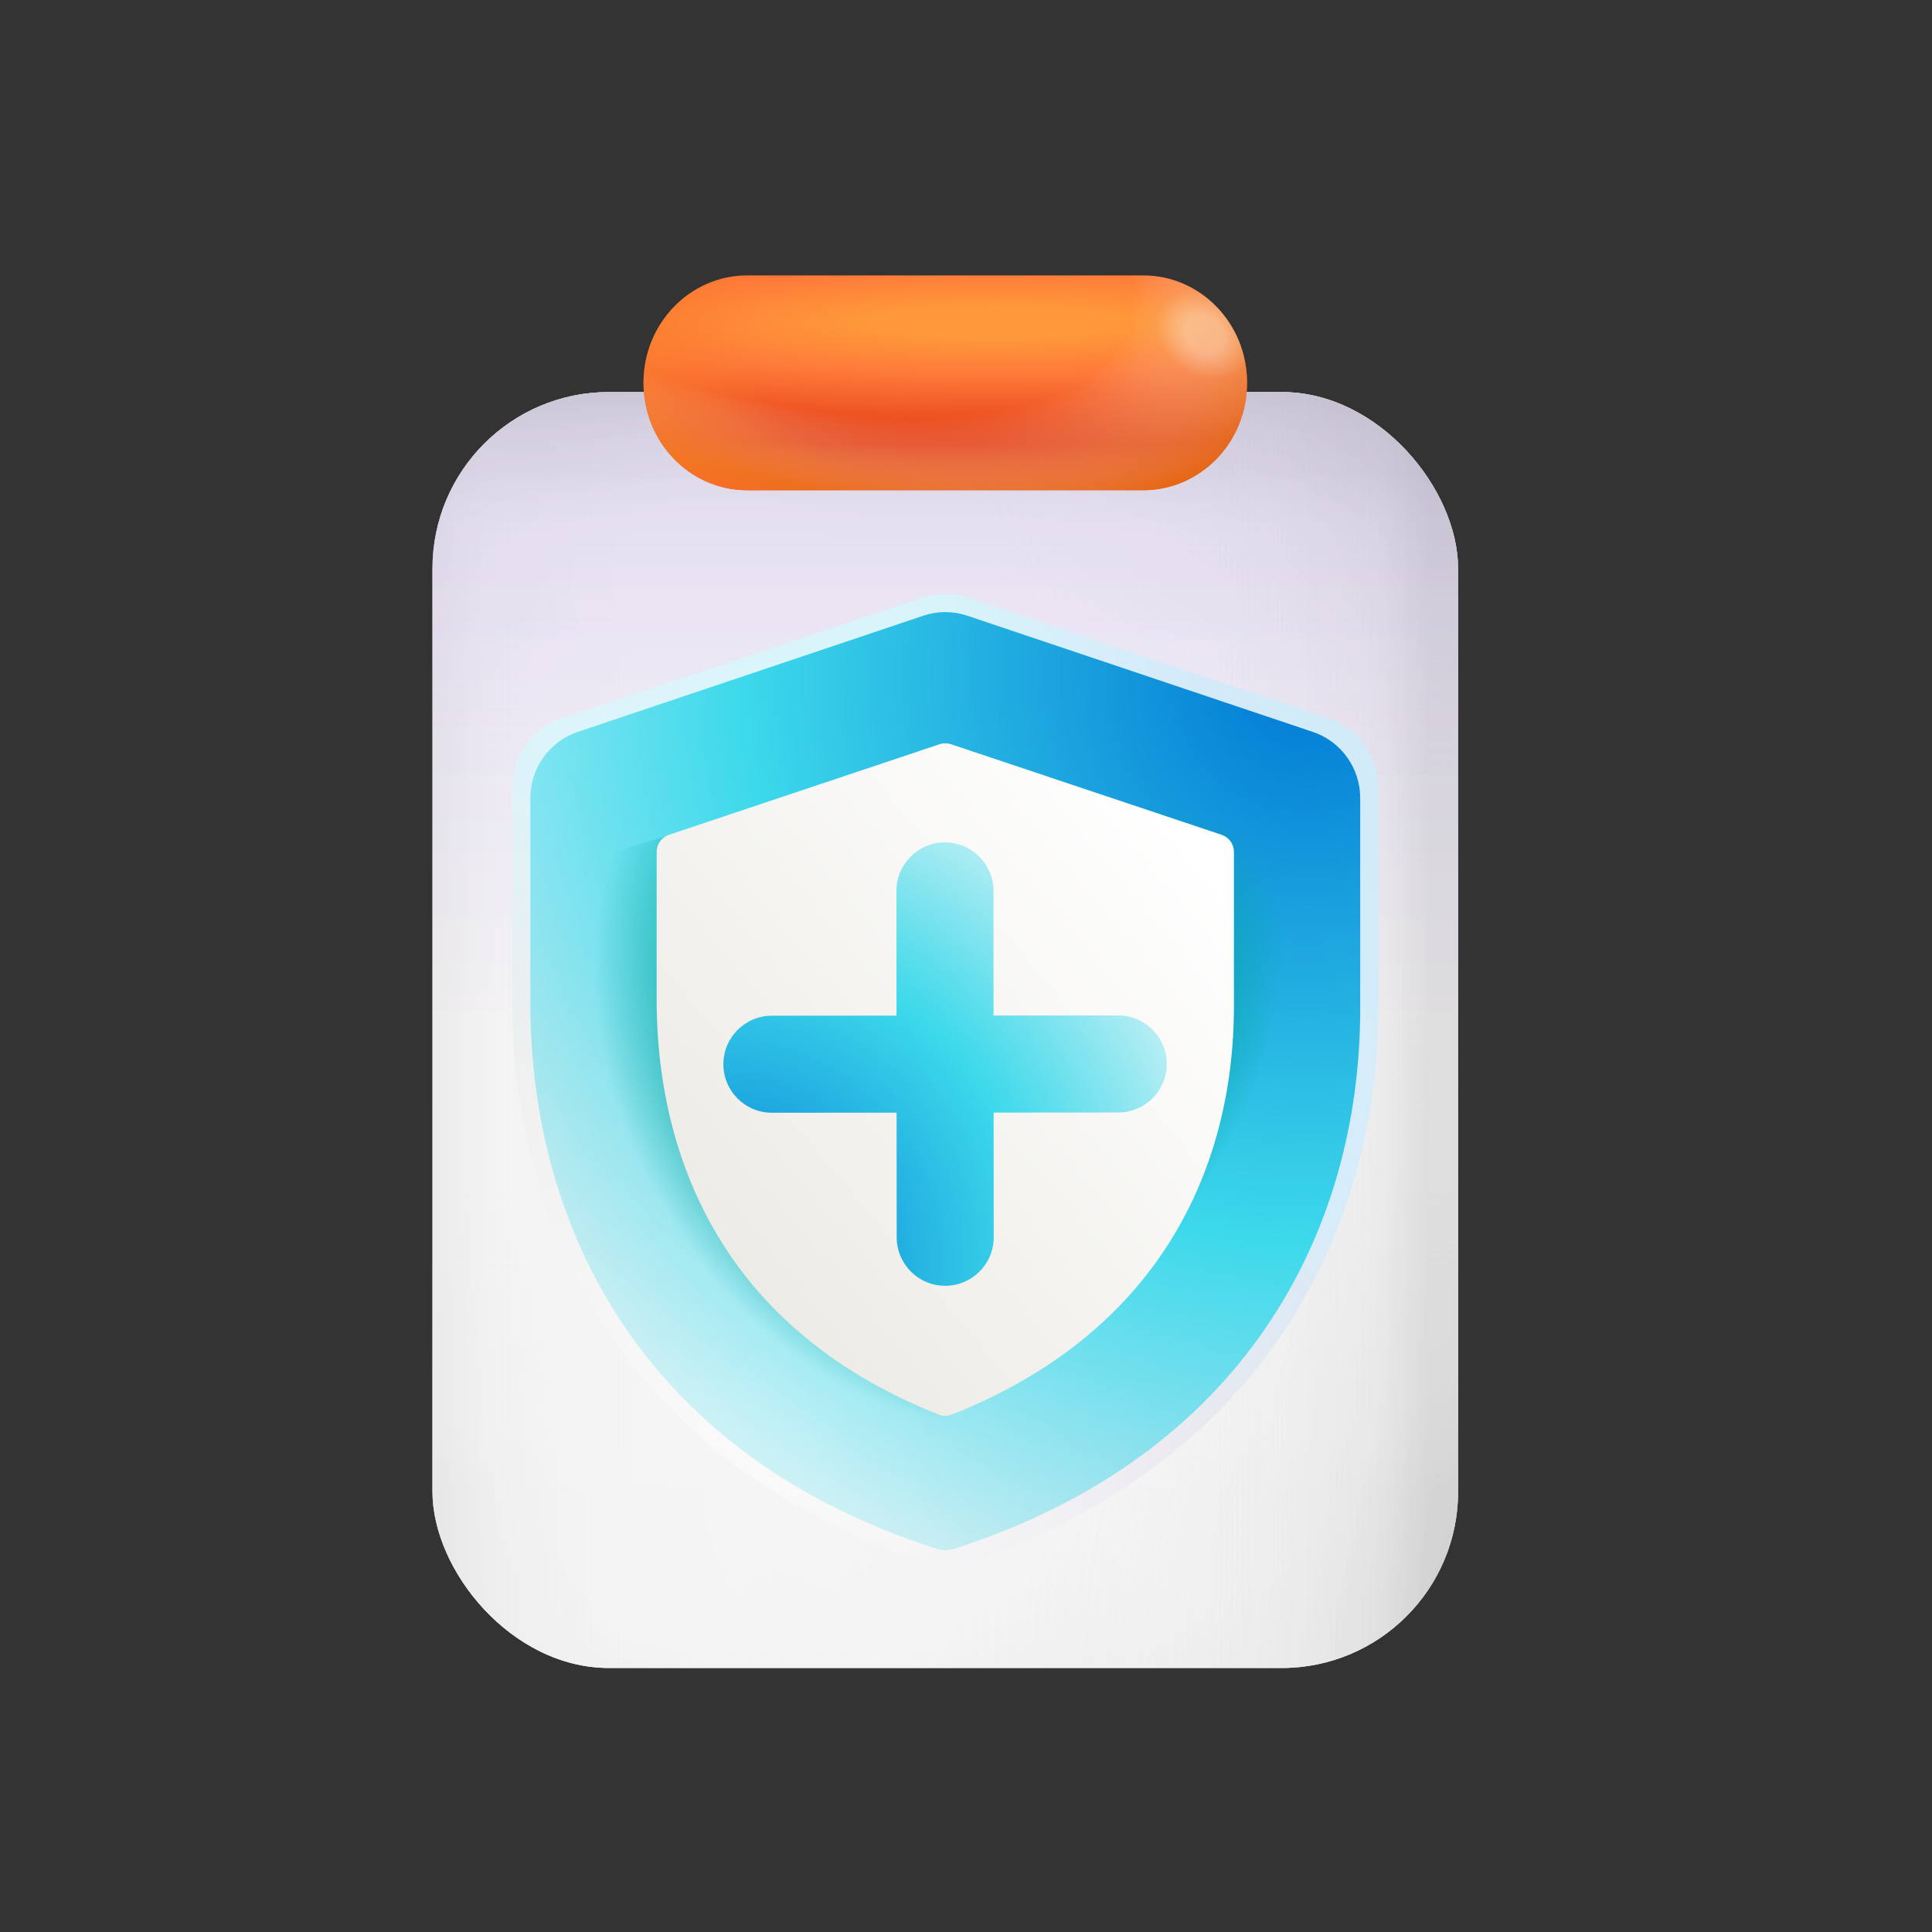 <?xml version="1.0" encoding="UTF-8"?><svg id="Layer_1" xmlns="http://www.w3.org/2000/svg" xmlns:xlink="http://www.w3.org/1999/xlink" viewBox="0 0 1200 1200"><rect x="0" y="0" width="1200" height="1200" fill="#333333" stroke="none"/><defs><style>.cls-1{fill:url(#linear-gradient-7);}.cls-1,.cls-2,.cls-3,.cls-4,.cls-5,.cls-6,.cls-7,.cls-8,.cls-9,.cls-10,.cls-11,.cls-12,.cls-13,.cls-14,.cls-15,.cls-16,.cls-17{isolation:isolate;}.cls-1,.cls-2,.cls-3,.cls-4,.cls-18,.cls-7,.cls-11,.cls-13,.cls-14,.cls-15,.cls-16,.cls-17{opacity:.2;}.cls-19{fill:url(#radial-gradient-15);}.cls-19,.cls-20,.cls-21,.cls-22,.cls-23,.cls-24,.cls-25,.cls-26{fill-rule:evenodd;}.cls-2{fill:url(#linear-gradient-5);}.cls-20{fill:url(#radial-gradient-9);}.cls-27{fill:url(#linear-gradient-10);}.cls-3{fill:url(#radial-gradient-8);}.cls-4{fill:url(#linear-gradient-6);}.cls-28,.cls-14{fill:#fff;}.cls-21{fill:url(#radial-gradient-12);fill-opacity:.3;}.cls-5,.cls-29{opacity:.8;}.cls-6{fill:url(#radial-gradient-4);}.cls-6,.cls-8,.cls-9,.cls-10,.cls-12{opacity:.83;}.cls-30{fill:none;}.cls-31{fill:url(#linear-gradient-4);}.cls-7{fill:url(#linear-gradient-3);}.cls-32{clip-path:url(#clippath-1);}.cls-8{fill:url(#radial-gradient-5);}.cls-22{fill:url(#radial-gradient-16);}.cls-9{fill:url(#radial-gradient-3);}.cls-10{fill:url(#radial-gradient-2);}.cls-11{fill:url(#linear-gradient);}.cls-12{fill:url(#radial-gradient);}.cls-23{fill:url(#radial-gradient-10);}.cls-23,.cls-24{fill-opacity:.8;}.cls-13{fill:url(#linear-gradient-8);}.cls-24{fill:url(#radial-gradient-11);}.cls-33{fill:url(#linear-gradient-9);}.cls-25{fill:url(#radial-gradient-14);}.cls-15{fill:url(#radial-gradient-7);}.cls-16{fill:url(#linear-gradient-2);}.cls-34{fill:url(#radial-gradient-17);}.cls-17{fill:url(#radial-gradient-6);}.cls-26{fill:url(#linear-gradient-11);}.cls-35{fill:url(#radial-gradient-13);}.cls-36{clip-path:url(#clippath);}</style><linearGradient id="linear-gradient" x1="587.136" y1="166.241" x2="587.136" y2="958.741" gradientTransform="translate(0 1202.252) scale(1 -1)" gradientUnits="userSpaceOnUse"><stop offset=".14" stop-color="#b5b5b5"/><stop offset=".17" stop-color="#cfcfcf" stop-opacity=".83"/><stop offset=".19" stop-color="#ddd" stop-opacity=".75"/><stop offset=".26" stop-color="#e6e6e6" stop-opacity=".49"/><stop offset=".26" stop-color="#e7e7e7" stop-opacity=".48"/><stop offset=".29" stop-color="#ebebeb" stop-opacity=".33"/><stop offset=".31" stop-color="#eee" stop-opacity=".19"/><stop offset=".34" stop-color="#f1f1f1" stop-opacity=".08"/><stop offset=".36" stop-color="#f3f3f3" stop-opacity=".02"/><stop offset=".38" stop-color="#f4f4f4" stop-opacity="0"/></linearGradient><radialGradient id="radial-gradient" cx="412.041" cy="273.529" fx="412.041" fy="273.529" r="586.935" gradientTransform="translate(0 1202.252) scale(1 -1)" gradientUnits="userSpaceOnUse"><stop offset=".12" stop-color="#fff"/><stop offset=".14" stop-color="#fff" stop-opacity=".86"/><stop offset=".19" stop-color="#fff" stop-opacity=".63"/><stop offset=".23" stop-color="#fff" stop-opacity=".44"/><stop offset=".27" stop-color="#fff" stop-opacity=".29"/><stop offset=".31" stop-color="#fff" stop-opacity=".19"/><stop offset=".34" stop-color="#fff" stop-opacity=".12"/><stop offset=".36" stop-color="#fff" stop-opacity=".1"/><stop offset=".5" stop-color="#fff" stop-opacity=".03"/><stop offset=".6" stop-color="#fff" stop-opacity="0"/><stop offset=".774" stop-color="#fff" stop-opacity="0"/></radialGradient><radialGradient id="radial-gradient-2" cx="754.78" cy="279.251" fx="754.78" fy="279.251" r="533.186" xlink:href="#radial-gradient"/><radialGradient id="radial-gradient-3" cx="561.058" cy="279.251" fx="561.058" fy="279.251" r="634.618" xlink:href="#radial-gradient"/><linearGradient id="linear-gradient-2" x1="186.652" y1="562.491" x2="823.701" y2="562.491" xlink:href="#linear-gradient"/><linearGradient id="linear-gradient-3" x1="328.219" y1="562.491" x2="965.267" y2="562.491" gradientTransform="translate(0 1202.252) scale(1 -1)" gradientUnits="userSpaceOnUse"><stop offset=".62" stop-color="#f4f4f4" stop-opacity="0"/><stop offset=".64" stop-color="#f3f3f3" stop-opacity=".02"/><stop offset=".66" stop-color="#f1f1f1" stop-opacity=".08"/><stop offset=".69" stop-color="#eee" stop-opacity=".19"/><stop offset=".71" stop-color="#ebebeb" stop-opacity=".33"/><stop offset=".74" stop-color="#e7e7e7" stop-opacity=".48"/><stop offset=".74" stop-color="#e6e6e6" stop-opacity=".49"/><stop offset=".81" stop-color="#ddd" stop-opacity=".75"/><stop offset=".83" stop-color="#cfcfcf" stop-opacity=".83"/><stop offset=".86" stop-color="#b5b5b5"/></linearGradient><linearGradient id="linear-gradient-4" x1="587.136" y1="323.363" x2="587.136" y2="1115.862" gradientTransform="translate(0 1202.252) scale(1 -1)" gradientUnits="userSpaceOnUse"><stop offset=".68" stop-color="#f4f4f4" stop-opacity="0"/><stop offset=".69" stop-color="#f3f3f3" stop-opacity=".02"/><stop offset=".7" stop-color="#f2f2f2" stop-opacity=".08"/><stop offset=".71" stop-color="#f0f0f0" stop-opacity=".19"/><stop offset=".73" stop-color="#ececec" stop-opacity=".33"/><stop offset=".74" stop-color="#e9e9e9" stop-opacity=".51"/><stop offset=".75" stop-color="#e7e7e7" stop-opacity=".61"/><stop offset=".78" stop-color="#ddd" stop-opacity=".85"/><stop offset=".84" stop-color="#b5b5b5"/></linearGradient><radialGradient id="radial-gradient-4" cx="706.35" cy="814.26" fx="706.35" fy="814.26" r="335.277" xlink:href="#radial-gradient"/><radialGradient id="radial-gradient-5" cx="449.295" cy="845.731" fx="449.295" fy="845.731" r="352.524" xlink:href="#radial-gradient"/><radialGradient id="radial-gradient-6" cx="922.425" cy="971.615" fx="922.425" fy="971.615" r="329.309" gradientTransform="translate(0 1202.252) scale(1 -1)" gradientUnits="userSpaceOnUse"><stop offset=".106" stop-color="#575756"/><stop offset=".283" stop-color="#868686"/><stop offset=".443" stop-color="#c6c6c5"/><stop offset=".498" stop-color="#c8c8c7" stop-opacity=".862"/><stop offset=".629" stop-color="#cececd" stop-opacity=".558"/><stop offset=".75" stop-color="#d2d2d2" stop-opacity=".317"/><stop offset=".856" stop-color="#d6d6d6" stop-opacity=".144"/><stop offset=".943" stop-color="#d8d8d8" stop-opacity=".038"/><stop offset="1" stop-color="#d9d9d9" stop-opacity="0"/></radialGradient><radialGradient id="radial-gradient-7" cx="1000.659" cy="181.977" fx="1000.659" fy="181.977" r="424.841" xlink:href="#radial-gradient-6"/><linearGradient id="linear-gradient-5" x1="339.395" x2="976.443" xlink:href="#linear-gradient-3"/><radialGradient id="radial-gradient-8" cx="587.136" cy="563.802" fx="587.136" fy="563.802" r="357.888" gradientTransform="translate(0 1202.252) scale(1 -1)" gradientUnits="userSpaceOnUse"><stop offset="0" stop-color="#fd8237" stop-opacity=".5"/><stop offset=".109" stop-color="#fe943a" stop-opacity=".2"/><stop offset=".263" stop-color="#fbbb89" stop-opacity="0"/></radialGradient><linearGradient id="linear-gradient-6" x1="339.395" x2="976.443" xlink:href="#linear-gradient-3"/><linearGradient id="linear-gradient-7" x1="587.136" y1="227.58" x2="587.136" y2="1020.079" xlink:href="#linear-gradient-3"/><linearGradient id="linear-gradient-8" x1="587.136" y1="227.58" x2="587.136" y2="1020.079" gradientTransform="translate(0 1202.252) scale(1 -1)" gradientUnits="userSpaceOnUse"><stop offset=".412" stop-color="#e7e7e7"/><stop offset=".789" stop-color="#c5b4e3"/></linearGradient><radialGradient id="radial-gradient-9" cx="-3353.074" cy="390.651" fx="-3353.074" fy="390.651" r="1.709" gradientTransform="translate(-304178.587 -329950.311) rotate(-90) scale(98.462 780.258)" gradientUnits="userSpaceOnUse"><stop offset="0" stop-color="#fe983a"/><stop offset=".057" stop-color="#fe983a"/><stop offset=".189" stop-color="#fe7a3a"/><stop offset=".453" stop-color="#e33812"/><stop offset=".933" stop-color="#fe7a3a"/></radialGradient><radialGradient id="radial-gradient-10" cx="-3333.226" cy="409.764" fx="-3333.226" fy="409.764" r="1.618" gradientTransform="translate(965519.961 293022.505) rotate(19.904) scale(302.162 129.693)" gradientUnits="userSpaceOnUse"><stop offset=".612" stop-color="#f6ede3" stop-opacity="0"/><stop offset=".828" stop-color="#e56f15"/><stop offset=".887" stop-color="#f15721"/><stop offset="1" stop-color="#f15721"/></radialGradient><radialGradient id="radial-gradient-11" cx="-3326.958" cy="378.427" fx="-3326.958" fy="378.427" r="1.649" gradientTransform="translate(-936626.487 308345.85) rotate(164.581) scale(296.26 126.511)" gradientUnits="userSpaceOnUse"><stop offset=".739" stop-color="#fb7f2c" stop-opacity="0"/><stop offset=".933" stop-color="#fb7f2c"/></radialGradient><radialGradient id="radial-gradient-12" cx="-3406.143" cy="368.701" fx="-3406.143" fy="368.701" r="1.625" gradientTransform="translate(-195682.226 -165666.369) rotate(-144.74) scale(75.203 -59.792)" gradientUnits="userSpaceOnUse"><stop offset="0" stop-color="#fff"/><stop offset=".109" stop-color="#fff"/><stop offset=".263" stop-color="#fff" stop-opacity="0"/></radialGradient><linearGradient id="linear-gradient-9" x1="396.551" y1="264.626" x2="661.57" y2="732.644" gradientTransform="translate(0 1202.252) scale(1 -1)" gradientUnits="userSpaceOnUse"><stop offset=".368" stop-color="#e7e7e7"/><stop offset=".714" stop-color="#c9f5ff"/></linearGradient><linearGradient id="linear-gradient-10" x1="318.214" y1="530.74" x2="856.057" y2="530.74" xlink:href="#linear-gradient-8"/><radialGradient id="radial-gradient-13" cx="488.333" cy="330.875" fx="488.333" fy="330.875" r="661.552" gradientTransform="translate(0 1202.252) scale(1 -1)" gradientUnits="userSpaceOnUse"><stop offset="0" stop-color="#fff"/><stop offset=".464" stop-color="#fff" stop-opacity=".18"/><stop offset=".764" stop-color="#fff" stop-opacity=".051"/><stop offset=".933" stop-color="#fff" stop-opacity="0"/></radialGradient><radialGradient id="radial-gradient-14" cx="-963.385" cy="-3024.102" fx="-963.385" fy="-3024.102" r="5.603" gradientTransform="translate(-373187.451 -164262.064) rotate(131.56) scale(129.634 128.666)" gradientUnits="userSpaceOnUse"><stop offset="0" stop-color="#0078d4"/><stop offset=".489" stop-color="#3dd9eb"/><stop offset=".923" stop-color="#3dd9eb" stop-opacity="0"/></radialGradient><clipPath id="clippath"><path class="cls-30" d="M298.647,563.224c0-5.293,3.712-9.993,9.219-11.672l202.569-61.79c2.781-.848,5.79-.848,8.571,0l202.569,61.79c5.507,1.679,9.219,6.379,9.219,11.672v70.899c0,113.118-57.828,223.578-211.23,278.92-3.092,1.12-6.585,1.126-9.677.012-74.108-26.707-123.836-65.491-156.245-108.788-37.204-49.703-54.993-109.987-54.993-174.314v-66.728h-0Z"/></clipPath><radialGradient id="radial-gradient-15" cx="82.969" cy="-146.498" fx="82.969" fy="-146.498" r="179.666" gradientTransform="translate(401.548 517.024) rotate(-22.982) scale(.987 -1.333) skewX(-4.695)" gradientUnits="userSpaceOnUse"><stop offset="0" stop-color="#00a099"/><stop offset=".673" stop-color="#00a099" stop-opacity=".718"/><stop offset="1" stop-color="#00a099" stop-opacity="0"/></radialGradient><clipPath id="clippath-1"><path class="cls-30" d="M376.046,536.402c0-5.293,3.712-9.993,9.219-11.672l202.569-61.79c2.781-.848,5.79-.848,8.571,0l202.569,61.79c5.507,1.679,9.219,6.379,9.219,11.672v70.899c0,113.118-57.828,223.578-211.23,278.92-3.092,1.12-6.586,1.126-9.677.012-74.108-26.707-123.836-65.491-156.245-108.788-37.204-49.703-54.993-109.987-54.993-174.314v-66.728h-0Z"/></clipPath><radialGradient id="radial-gradient-16" cx="491.065" cy="1566.556" fx="491.065" fy="1566.556" r="116.132" gradientTransform="translate(-1199.73 2727.47) rotate(28.09) scale(.981 -1.711) skewX(6.906)" xlink:href="#radial-gradient-15"/><linearGradient id="linear-gradient-11" x1="779.611" y1="-5783.738" x2="359.303" y2="-5430.532" gradientTransform="translate(0 6260.507)" gradientUnits="userSpaceOnUse"><stop offset=".109" stop-color="#fff"/><stop offset="1" stop-color="#e8e6df"/></linearGradient><radialGradient id="radial-gradient-17" cx="556.797" cy="349.164" fx="556.797" fy="349.164" r="400.358" gradientTransform="translate(-193.343 636.539) rotate(44.957) scale(1 -1)" xlink:href="#radial-gradient-14"/></defs><rect class="cls-28" x="268.612" y="243.511" width="637.048" height="792.499" rx="109.586" ry="109.586"/><rect class="cls-14" x="268.612" y="243.511" width="637.048" height="792.499" rx="109.586" ry="109.586"/><rect class="cls-11" x="268.612" y="243.511" width="637.048" height="792.499" rx="109.586" ry="109.586"/><rect class="cls-12" x="268.612" y="243.511" width="637.048" height="792.499" rx="109.586" ry="109.586"/><rect class="cls-10" x="268.612" y="243.511" width="637.048" height="792.499" rx="109.586" ry="109.586"/><rect class="cls-9" x="268.612" y="243.511" width="637.048" height="792.499" rx="109.586" ry="109.586"/><rect class="cls-16" x="268.612" y="243.511" width="637.048" height="792.499" rx="109.586" ry="109.586"/><rect class="cls-7" x="268.612" y="243.511" width="637.048" height="792.499" rx="109.586" ry="109.586"/><rect class="cls-31" x="268.612" y="243.511" width="637.048" height="792.499" rx="109.586" ry="109.586"/><rect class="cls-6" x="268.612" y="243.511" width="637.048" height="792.499" rx="109.586" ry="109.586"/><rect class="cls-8" x="268.612" y="243.511" width="637.048" height="792.499" rx="109.586" ry="109.586"/><rect class="cls-17" x="268.612" y="243.511" width="637.048" height="792.499" rx="109.586" ry="109.586"/><rect class="cls-15" x="268.612" y="243.511" width="637.048" height="792.499" rx="109.586" ry="109.586"/><rect class="cls-2" x="268.612" y="243.511" width="637.048" height="792.499" rx="109.586" ry="109.586"/><path class="cls-3" d="M812.223,1034.7h-381.099c-103.207,0-158.875-56.22-158.875-125.571V367.771c0-69.351,55.668-125.571,124.337-125.571h381.099c68.669,0,124.337,56.22,124.337,125.571v541.357c0,69.351-55.668,125.571-89.799,125.571h-0Z"/><rect class="cls-4" x="268.612" y="243.511" width="637.048" height="792.499" rx="109.586" ry="109.586"/><rect class="cls-1" x="268.612" y="243.511" width="637.048" height="792.499" rx="109.586" ry="109.586"/><rect class="cls-13" x="268.612" y="243.511" width="637.048" height="792.499" rx="109.586" ry="109.586"/><rect class="cls-13" x="268.612" y="243.511" width="637.048" height="792.499" rx="109.586" ry="109.586"/><path class="cls-20" d="M774.579,237.774c0,36.841-28.876,66.707-64.497,66.707h-245.891c-35.622,0-64.497-29.866-64.497-66.707s28.876-66.705,64.497-66.705h245.891c35.622,0,64.498,29.864,64.498,66.705h-0Z"/><path class="cls-23" d="M774.579,237.774c0,36.841-28.876,66.707-64.497,66.707h-245.891c-35.622,0-64.497-29.866-64.497-66.707s28.876-66.705,64.497-66.705h245.891c35.622,0,64.498,29.864,64.498,66.705h-0Z"/><path class="cls-24" d="M774.579,237.774c0,36.841-28.876,66.707-64.497,66.707h-245.891c-35.622,0-64.497-29.866-64.497-66.707s28.876-66.705,64.497-66.705h245.891c35.622,0,64.498,29.864,64.498,66.705h-0Z"/><path class="cls-21" d="M399.693,237.774c0,36.841,28.876,66.707,64.497,66.707h245.891c35.622,0,64.497-29.866,64.497-66.707s-28.876-66.705-64.497-66.705h-245.891c-35.622,0-64.498,29.864-64.498,66.705h0Z"/><path class="cls-33" d="M348.861,446.287c-18.302,6.125-30.647,23.322-30.647,42.691v131.958c0,73.463,18.566,146.685,61.221,209.208,42.751,62.663,108.927,113.433,202.127,143.043,3.627,1.149,7.514,1.149,11.141,0,187.767-59.65,263.355-204.22,263.355-348.454v-135.755c0-19.37-12.342-36.566-30.646-42.691l-224.102-75.001c-9.2-3.079-19.147-3.079-28.347,0l-224.101,75.001 0-0Z"/><g class="cls-18"><path class="cls-28" d="M348.861,446.287c-18.302,6.125-30.647,23.322-30.647,42.691v131.958c0,73.463,18.566,146.685,61.221,209.208,42.751,62.663,108.927,113.433,202.127,143.043,3.627,1.149,7.514,1.149,11.141,0,187.767-59.65,263.355-204.22,263.355-348.454v-135.755c0-19.37-12.342-36.566-30.646-42.691l-224.102-75.001c-9.2-3.079-19.147-3.079-28.347,0l-224.101,75.001 0-0Z"/></g><g class="cls-18"><path class="cls-27" d="M348.861,446.287c-18.302,6.125-30.647,23.322-30.647,42.691v131.958c0,73.463,18.566,146.685,61.221,209.208,42.751,62.663,108.927,113.433,202.127,143.043,3.627,1.149,7.514,1.149,11.141,0,187.767-59.65,263.355-204.22,263.355-348.454v-135.755c0-19.37-12.342-36.566-30.646-42.691l-224.102-75.001c-9.2-3.079-19.147-3.079-28.347,0l-224.101,75.001 0-0Z"/></g><g class="cls-5"><path class="cls-35" d="M348.861,446.287c-18.302,6.125-30.647,23.322-30.647,42.691v131.958c0,73.463,18.566,146.685,61.221,209.208,42.751,62.663,108.927,113.433,202.127,143.043,3.627,1.149,7.514,1.149,11.141,0,187.767-59.65,263.355-204.22,263.355-348.454v-135.755c0-19.37-12.342-36.566-30.646-42.691l-224.102-75.001c-9.2-3.079-19.147-3.079-28.347,0l-224.101,75.001 0-0Z"/></g><path class="cls-25" d="M358.79,454.628c-17.54,5.898-29.37,22.458-29.37,41.11v127.07c0,70.743,17.793,141.253,58.67,201.46,40.97,60.342,104.388,109.23,193.705,137.741,3.476,1.115,7.2,1.115,10.676,0,179.944-57.437,252.382-196.652,252.382-335.545v-130.727c0-18.653-11.833-35.212-29.368-41.11l-214.765-72.223c-8.817-2.965-18.349-2.965-27.166,0l-214.764,72.223-0.0 0Z"/><g class="cls-36"><path class="cls-19" d="M327.306,485.145c-17.54,5.445-29.37,20.73-29.37,37.947v117.293c0,65.299,17.793,130.385,58.67,185.958,40.97,55.699,104.388,100.825,193.705,127.143,3.476,1.029,7.2,1.029,10.676,0,179.944-53.018,252.382-181.521,252.382-309.726v-120.668c0-17.217-11.833-32.503-29.368-37.947l-214.765-66.666c-8.817-2.737-18.349-2.737-27.166,0l-214.764,66.666-0.0 0Z"/></g><g class="cls-29"><g class="cls-32"><path class="cls-22" d="M404.706,458.323c-17.54,5.445-29.37,20.73-29.37,37.947v117.293c0,65.299,17.793,130.385,58.67,185.958,40.97,55.699,104.388,100.825,193.705,127.143,3.476,1.029,7.2,1.029,10.676,0,179.944-53.018,252.382-181.521,252.382-309.726v-120.668c0-17.217-11.833-32.503-29.368-37.947l-214.765-66.666c-8.817-2.737-18.349-2.737-27.166,0l-214.764,66.666 0.0 0Z"/></g></g><path class="cls-26" d="M407.855,529.135c0-4.818,3.08-9.097,7.649-10.626l168.076-56.251c2.308-.772,4.804-.772,7.112,0l168.076,56.251c4.569,1.529,7.649,5.808,7.649,10.626v95.597c0,102.978-47.981,203.537-175.263,253.918-2.565,1.02-5.464,1.025-8.03.011-61.489-24.313-102.75-59.621-129.64-99.037-30.869-45.248-45.629-100.128-45.629-158.689v-91.8l-0-0Z"/><path class="cls-34" d="M617.16,691.043l77.428-.058c16.645-.012,30.127-13.514,30.114-30.16-.013-16.645-13.514-30.127-30.16-30.114l-77.428.058-.058-77.428c-.013-16.645-13.514-30.127-30.16-30.114-16.645.013-30.127,13.514-30.114,30.16l.058,77.428-77.428.058c-16.645.013-30.127,13.514-30.114,30.16.006,8.33,3.385,15.858,8.841,21.306s12.996,8.822,21.319,8.809l77.428-.058.058,77.428c-.001,8.323,3.385,15.858,8.841,21.306,5.456,5.448,12.996,8.822,21.319,8.809,16.645-.013,30.127-13.514,30.114-30.16l-.058-77.428 0-0Z"/></svg>